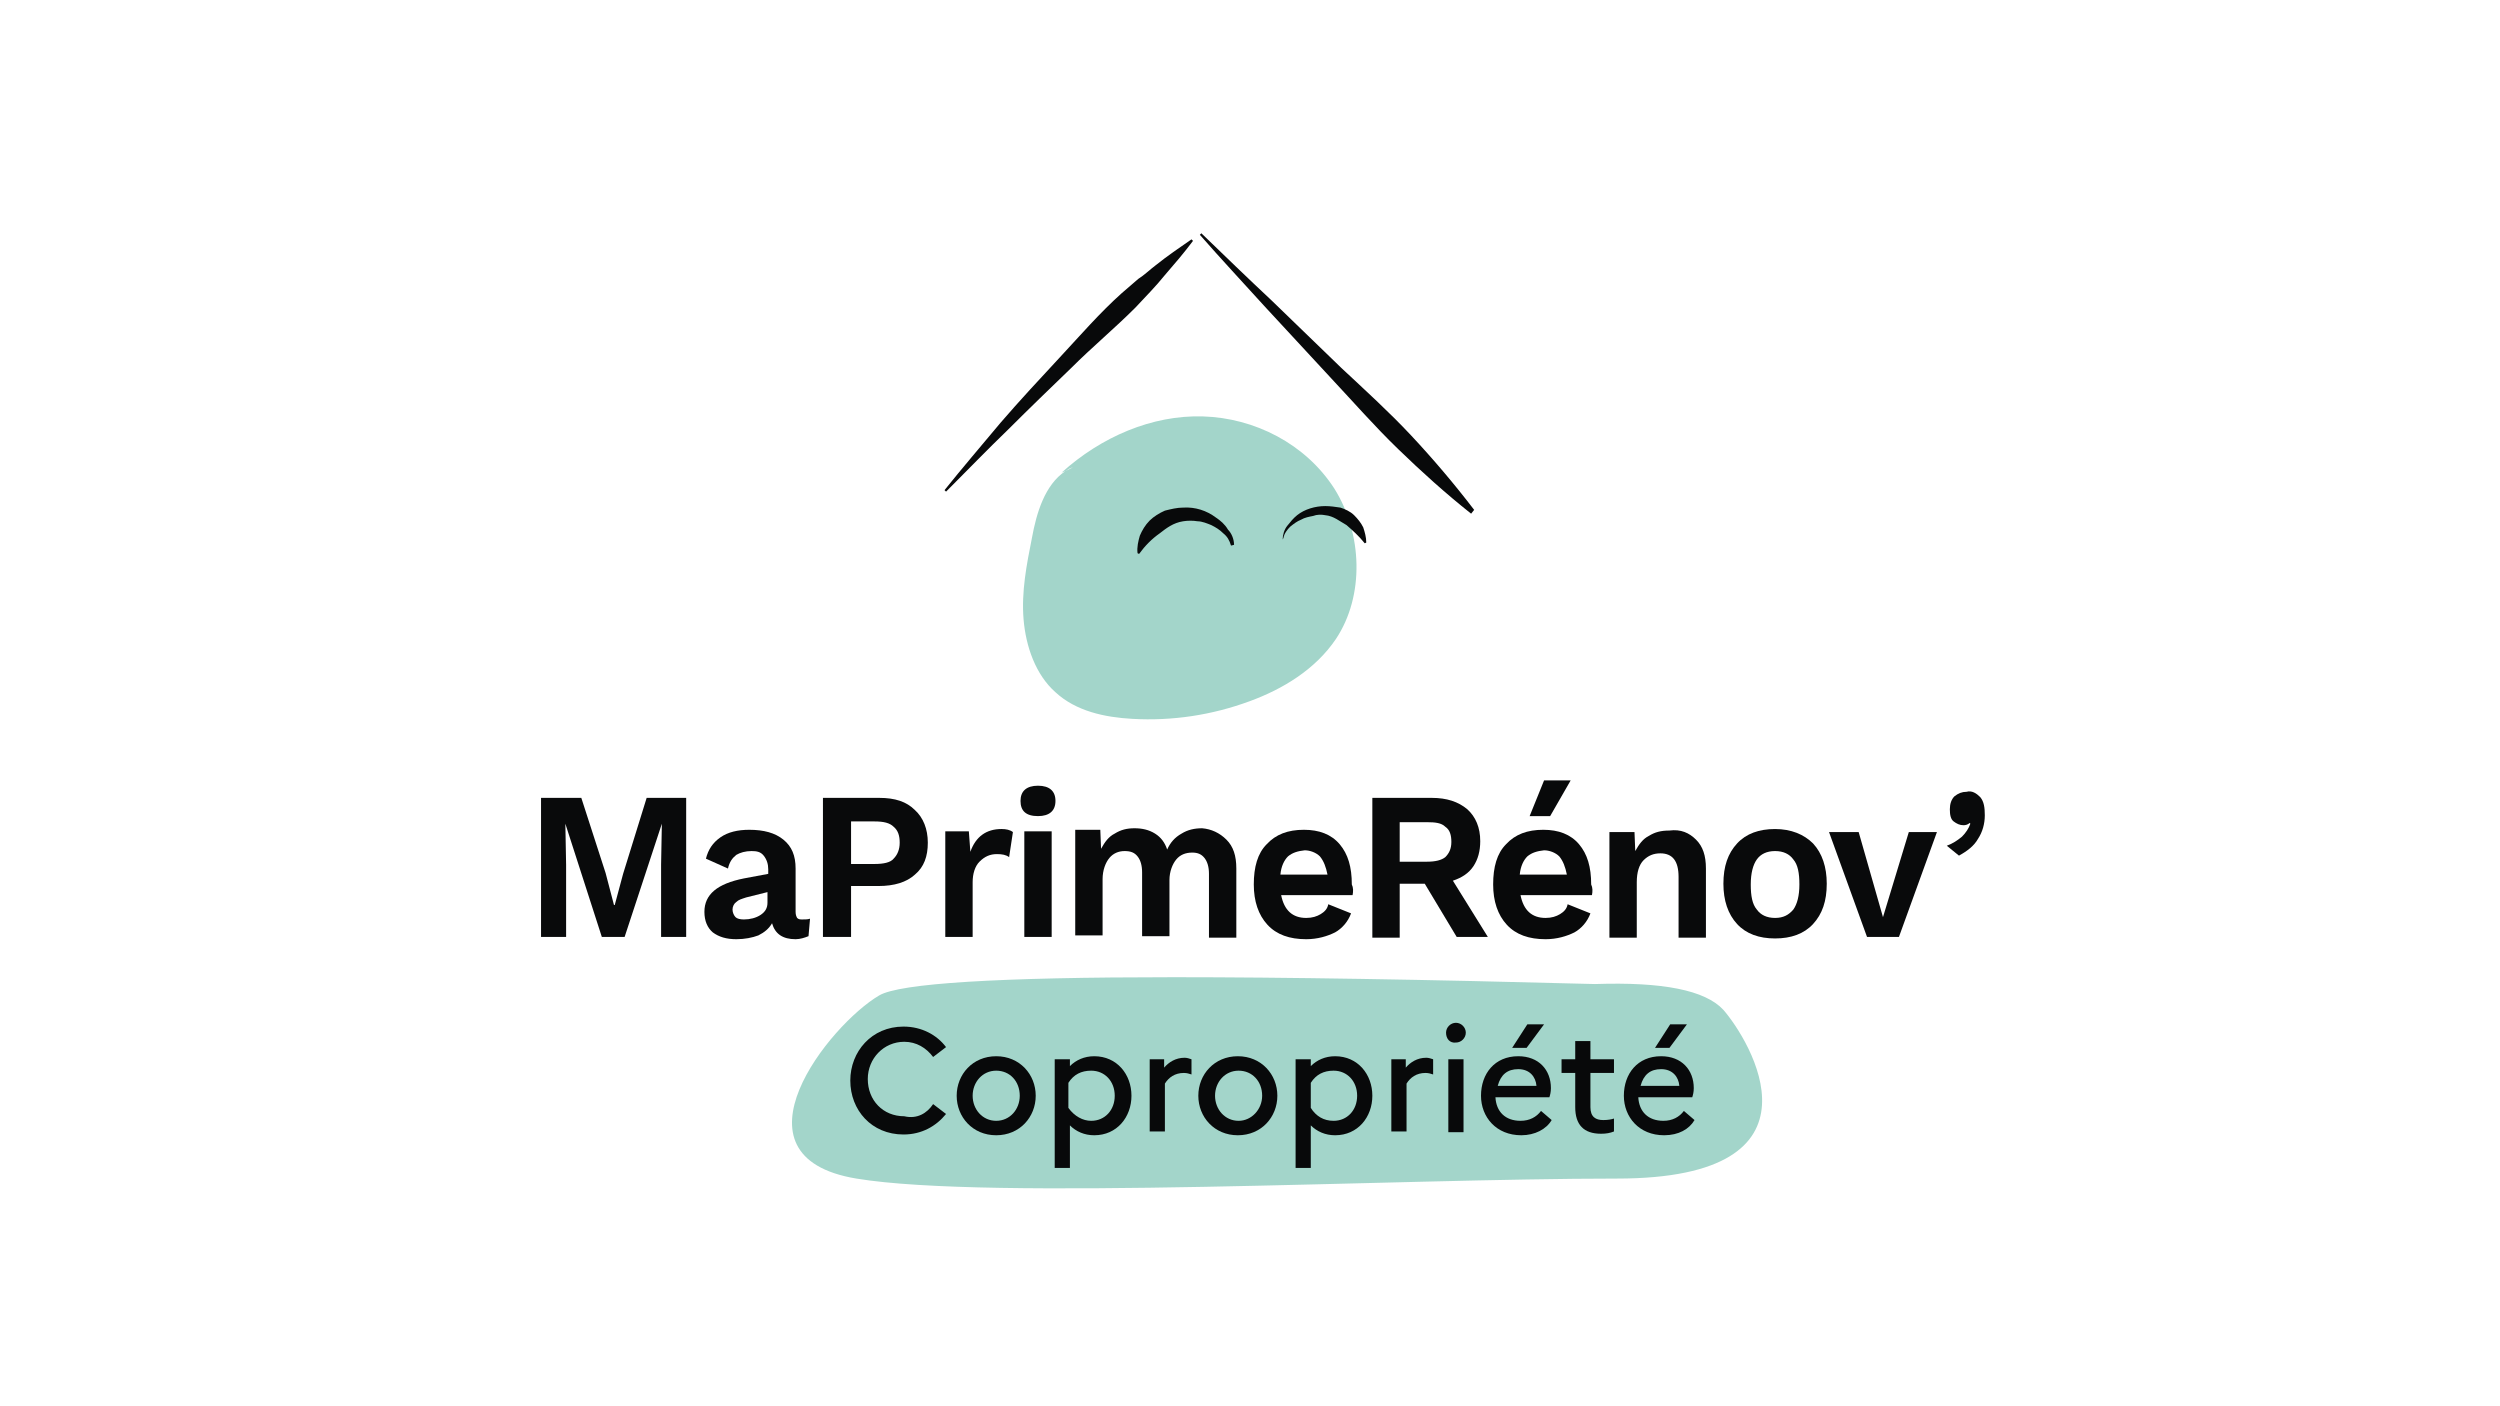 <?xml version="1.0" encoding="utf-8"?>
<!-- Generator: Adobe Illustrator 27.8.1, SVG Export Plug-In . SVG Version: 6.00 Build 0)  -->
<svg version="1.1" id="Calque_1" xmlns="http://www.w3.org/2000/svg" xmlns:xlink="http://www.w3.org/1999/xlink" x="0px" y="0px"
	 viewBox="0 0 329 185" style="enable-background:new 0 0 329 185;background-color:#FFFFFF;" xml:space="preserve">
<style type="text/css">
	.st0{fill:#A3D5CA;}
	.st1{fill:#08090A;}
	.st2{fill:#090A0B;}
	.st3{clip-path:url(#SVGID_00000091724859423356829980000007110930140099616699_);fill:#090A0B;}
	.st4{clip-path:url(#SVGID_00000050634397516146059290000017517698164189917568_);fill:#A3D5CA;}
</style>
<g>
	<path class="st0" d="M175.6,64.3c-3.8-5.9-10.5-9.3-17.3-9.5c-6.7-0.2-13.4,2.7-18.6,7.4l0.5-0.2c0.3-0.2,0.6-0.4,1-0.5l-1,0.5
		c-2.7,1.8-3.8,5.5-4.4,8.8c-0.7,3.5-1.4,7.1-1.1,10.7c0.3,3.6,1.6,7.3,4.2,9.6c2.7,2.5,6.5,3.3,10.1,3.5c5.3,0.3,10.5-0.5,15.4-2.3
		c4.4-1.6,8.7-4.2,11.4-8.2C179.6,78.4,179.3,70.2,175.6,64.3"/>
	<path class="st1" d="M168.8,71c0-0.6,0.2-1.3,0.6-1.8c0.4-0.5,0.8-1,1.3-1.4c1-0.8,2.4-1.2,3.7-1.2c0.7,0,1.3,0.1,2,0.2
		c0.6,0.2,1.3,0.5,1.8,1c0.5,0.5,0.9,1,1.2,1.6c0.2,0.6,0.4,1.3,0.4,2l-0.2,0.1c-0.8-1-1.6-1.7-2.4-2.4c-0.9-0.5-1.7-1.2-2.8-1.3
		c-0.5-0.1-1.1-0.1-1.6,0.1c-0.5,0.1-1.1,0.2-1.6,0.5c-0.5,0.2-0.9,0.5-1.4,0.9c-0.4,0.4-0.8,0.9-0.9,1.5L168.8,71L168.8,71z"/>
	<path class="st1" d="M162,71.8c-0.2-0.7-0.5-1.2-1-1.6c-0.5-0.5-1-0.8-1.6-1.1c-0.5-0.2-1.2-0.5-1.8-0.5c-0.6-0.1-1.3-0.1-1.9,0
		c-1.3,0.2-2.2,0.9-3.1,1.6c-1,0.7-1.9,1.6-2.7,2.7l-0.2-0.1c-0.1-0.8,0.1-1.6,0.3-2.3c0.3-0.7,0.7-1.4,1.3-2c0.5-0.5,1.3-1,2-1.3
		c0.8-0.2,1.6-0.4,2.4-0.4c1.6-0.1,3.1,0.4,4.3,1.3c0.6,0.4,1.2,0.9,1.6,1.6c0.5,0.5,0.8,1.3,0.8,2L162,71.8L162,71.8z"/>
	<path class="st1" d="M152.1,34.9c-0.8,0.6-1.5,1.3-2.3,1.8l-2.2,1.9c-2.9,2.6-5.4,5.5-8.1,8.4c-2.6,2.8-5.3,5.7-7.8,8.6
		c-2.5,3-5,5.9-7.4,8.9l0.2,0.2c2.7-2.7,5.4-5.5,8.2-8.2c2.7-2.7,5.5-5.4,8.3-8.1c2.7-2.7,5.7-5.2,8.4-7.9c1.3-1.4,2.7-2.8,3.9-4.3
		c1.3-1.5,2.5-2.9,3.7-4.5l-0.2-0.2C155.2,32.6,153.6,33.7,152.1,34.9"/>
	<path class="st1" d="M194,67.1L194,67.1c-2.6-3.4-5.4-6.7-8.3-9.8c-2.9-3.1-6.1-6-9.2-8.9l-9.2-8.9c-3.1-2.9-6.2-5.9-9.2-8.8
		l-0.2,0.2c2.8,3.2,5.7,6.3,8.6,9.5l8.7,9.4c2.9,3.1,5.7,6.3,8.8,9.3c3.1,3,6.2,5.8,9.6,8.5L194,67.1C194,67.2,194,67.2,194,67.1"/>
	<polygon class="st2" points="85.1,105 82,115 80.9,119.1 80.8,119.1 79.7,114.9 76.5,105 71.2,105 71.2,123.3 74.5,123.3 
		74.5,113.8 74.4,108.4 74.4,108.4 79.2,123.3 82.2,123.3 87.1,108.4 87.1,108.4 87,113.8 87,123.3 90.3,123.3 90.3,105 	"/>
	<path class="st2" d="M106.6,120.9l-0.2,2.3c-0.5,0.2-1.1,0.4-1.7,0.4c-1.7,0-2.7-0.7-3.1-2.1c-0.4,0.7-1,1.2-1.8,1.6
		c-0.8,0.3-1.8,0.5-2.9,0.5c-1.3,0-2.3-0.3-3.1-0.9c-0.7-0.6-1.1-1.5-1.1-2.7c0-2.3,1.7-3.7,5.2-4.4l3.2-0.6v-0.6
		c0-0.7-0.2-1.3-0.6-1.8s-0.9-0.6-1.6-0.6c-0.8,0-1.5,0.2-2,0.5c-0.5,0.4-0.9,0.9-1.1,1.8l-2.9-1.3c0.3-1.2,0.9-2.1,1.9-2.8
		c1-0.7,2.3-1,3.8-1c1.9,0,3.4,0.4,4.5,1.3c1.1,0.9,1.6,2.1,1.6,3.8v5.7c0,0.4,0.1,0.6,0.2,0.8c0.2,0.2,0.4,0.2,0.7,0.2
		C106,121,106.3,121,106.6,120.9 M100.1,120.4c0.6-0.4,0.9-0.9,0.9-1.6v-1.4l-2.8,0.7c-0.6,0.2-1,0.3-1.3,0.6
		c-0.3,0.2-0.5,0.6-0.5,1s0.2,0.8,0.4,1c0.2,0.2,0.6,0.3,1.1,0.3C98.7,121,99.5,120.8,100.1,120.4"/>
	<path class="st2" d="M120.4,106.6c1.1,1,1.7,2.5,1.7,4.3s-0.5,3.2-1.7,4.2c-1.1,1-2.7,1.5-4.8,1.5H112v6.7h-3.7V105h7.4
		C117.8,105,119.3,105.5,120.4,106.6 M117.6,113c0.5-0.5,0.8-1.2,0.8-2.1s-0.2-1.6-0.8-2.1c-0.5-0.5-1.3-0.7-2.5-0.7H112v5.6h3.1
		C116.3,113.7,117.2,113.5,117.6,113"/>
	<path class="st2" d="M133.3,109.5l-0.5,3.3c-0.4-0.3-0.9-0.4-1.6-0.4c-0.9,0-1.6,0.3-2.3,1c-0.6,0.6-0.9,1.6-0.9,2.7v7.2h-3.6
		v-13.9h3.1l0.2,2.7c0.7-2,2.1-3,4.1-3C132.4,109.1,132.9,109.2,133.3,109.5"/>
	<path class="st2" d="M134.3,105.4c0-1.3,0.8-2,2.3-2s2.3,0.7,2.3,2c0,1.3-0.8,2-2.3,2C135,107.4,134.3,106.7,134.3,105.4
		 M138.4,123.3h-3.6v-13.9h3.6V123.3L138.4,123.3z"/>
	<path class="st2" d="M161.4,110.5c0.9,0.9,1.3,2.1,1.3,3.8v9.1h-3.6v-8.4c0-0.9-0.2-1.6-0.6-2.1c-0.4-0.5-0.9-0.7-1.6-0.7
		c-0.9,0-1.6,0.3-2.1,0.9s-0.9,1.6-0.9,2.7v7.4h-3.6v-8.4c0-0.9-0.2-1.6-0.6-2.1c-0.4-0.5-0.9-0.7-1.7-0.7s-1.5,0.3-2,0.9
		s-0.9,1.6-0.9,2.8v7.4h-3.6v-13.9h3.3l0.1,2.5c0.5-0.9,1-1.6,1.8-2c0.8-0.5,1.6-0.7,2.6-0.7c1,0,1.9,0.2,2.7,0.7
		c0.8,0.5,1.3,1.2,1.6,2.1c0.4-0.9,1-1.6,1.9-2.1c0.8-0.5,1.7-0.7,2.7-0.7C159.4,109.1,160.5,109.6,161.4,110.5"/>
	<path class="st2" d="M178,117.8h-9.4c0.4,2,1.5,3,3.3,3c0.8,0,1.4-0.2,1.9-0.5c0.5-0.3,0.9-0.7,1-1.3l3,1.2c-0.4,1.1-1.2,2-2.1,2.5
		c-1,0.5-2.3,0.9-3.8,0.9c-2.2,0-3.9-0.6-5.1-1.9c-1.2-1.3-1.8-3.1-1.8-5.3c0-2.3,0.5-4.1,1.7-5.3c1.2-1.3,2.8-1.9,4.9-1.9
		c2,0,3.6,0.6,4.7,1.9c1.1,1.3,1.6,3,1.6,5.3C178.1,116.8,178.1,117.3,178,117.8 M169.5,112.7c-0.5,0.5-0.9,1.3-1,2.4h6.2
		c-0.2-1-0.5-1.8-1-2.4c-0.5-0.5-1.3-0.8-2-0.8C170.8,112,170.1,112.2,169.5,112.7"/>
	<path class="st2" d="M187.5,116.3h-3.3v7.1h-3.6V105h7.8c2,0,3.5,0.5,4.7,1.5c1.1,1,1.7,2.4,1.7,4.2c0,1.3-0.3,2.4-0.9,3.3
		c-0.6,0.9-1.5,1.5-2.7,1.9l4.6,7.4h-4.1L187.5,116.3L187.5,116.3z M184.2,113.4h3.6c1.1,0,1.9-0.2,2.4-0.6c0.5-0.5,0.8-1.1,0.8-2
		s-0.2-1.6-0.8-2c-0.5-0.5-1.3-0.6-2.4-0.6h-3.6V113.4L184.2,113.4z"/>
	<path class="st1" d="M209.5,117.8h-9.4c0.4,2,1.5,3,3.3,3c0.8,0,1.4-0.2,1.9-0.5c0.5-0.3,0.9-0.7,1-1.3l3,1.2
		c-0.4,1.1-1.2,2-2.1,2.5c-1,0.5-2.3,0.9-3.8,0.9c-2.2,0-3.9-0.6-5.1-1.9c-1.2-1.3-1.8-3.1-1.8-5.3c0-2.3,0.5-4.1,1.7-5.3
		c1.2-1.3,2.8-1.9,4.9-1.9c2,0,3.6,0.6,4.7,1.9c1.1,1.3,1.6,3,1.6,5.3C209.6,116.8,209.6,117.3,209.5,117.8 M201,112.7
		c-0.5,0.5-0.9,1.3-1,2.4h6.2c-0.2-1-0.5-1.8-1-2.4c-0.5-0.5-1.3-0.8-2-0.8C202.3,112,201.6,112.2,201,112.7 M206.7,102.7l-2.7,4.7
		h-2.7l1.9-4.7H206.7L206.7,102.7z"/>
	<path class="st2" d="M223.2,110.5c0.9,0.9,1.3,2.1,1.3,3.8v9.1h-3.6v-8c0-2.1-0.8-3.1-2.4-3.1c-0.9,0-1.6,0.3-2.2,0.9
		c-0.6,0.6-0.9,1.6-0.9,2.9v7.3h-3.6v-13.9h3.3l0.1,2.5c0.5-0.9,1-1.6,1.8-2c0.8-0.5,1.6-0.7,2.7-0.7
		C221.2,109.1,222.3,109.6,223.2,110.5"/>
	<path class="st2" d="M238.6,111c1.2,1.3,1.8,3.1,1.8,5.3c0,2.3-0.6,4-1.8,5.3c-1.2,1.3-2.9,1.9-5,1.9s-3.8-0.6-5-1.9
		c-1.2-1.3-1.8-3.1-1.8-5.3c0-2.3,0.6-4,1.8-5.3c1.2-1.3,2.9-1.9,5-1.9C235.7,109.1,237.4,109.8,238.6,111 M231.2,113.1
		c-0.5,0.7-0.8,1.8-0.8,3.3c0,1.5,0.2,2.6,0.8,3.3c0.5,0.7,1.3,1.1,2.4,1.1s1.8-0.4,2.4-1.1c0.5-0.7,0.8-1.8,0.8-3.3
		c0-1.5-0.2-2.6-0.8-3.3c-0.5-0.7-1.3-1.1-2.4-1.1C232.5,112,231.7,112.4,231.2,113.1"/>
	<polygon class="st2" points="254.9,109.5 249.9,123.3 245.7,123.3 240.7,109.5 244.6,109.5 247.8,120.7 251.2,109.5 	"/>
	<g>
		<g>
			<defs>
				<rect id="SVGID_1_" x="71.2" y="30.8" width="190" height="125.6"/>
			</defs>
			<clipPath id="SVGID_00000047044820284329430490000006003186895190886807_">
				<use xlink:href="#SVGID_1_"  style="overflow:visible;"/>
			</clipPath>
			<path style="clip-path:url(#SVGID_00000047044820284329430490000006003186895190886807_);fill:#090A0B;" d="M260.6,104.9
				c0.5,0.6,0.6,1.4,0.6,2.4c0,1.1-0.3,2.2-0.9,3.1c-0.5,0.9-1.4,1.6-2.5,2.2l-1.6-1.3c0.8-0.3,1.4-0.7,2-1.2
				c0.5-0.5,0.9-1.1,1.1-1.7l-0.1-0.1c-0.2,0.2-0.5,0.3-0.8,0.3c-0.5,0-0.9-0.2-1.3-0.5s-0.5-0.9-0.5-1.6c0-0.7,0.2-1.3,0.6-1.7
				c0.5-0.4,1-0.6,1.6-0.6C259.5,104,260.1,104.4,260.6,104.9"/>
		</g>
		<g>
			<defs>
				<rect id="SVGID_00000149384035711425372680000004331154045435319699_" x="71.2" y="30.8" width="190" height="125.6"/>
			</defs>
			<clipPath id="SVGID_00000075884953145158561890000012601215641052836747_">
				<use xlink:href="#SVGID_00000149384035711425372680000004331154045435319699_"  style="overflow:visible;"/>
			</clipPath>
			<path style="clip-path:url(#SVGID_00000075884953145158561890000012601215641052836747_);fill:#A3D5CA;" d="M115.7,131
				c-6.5,3.8-20.5,21.2-3,24.1c17.4,2.9,71.3,0,100.1,0s17.4-18.3,14-22.2c-2.4-2.6-8-3.7-16.9-3.4c-22.5-0.6-40.9-0.9-55.4-0.9
				C131.3,128.6,118.4,129.4,115.7,131"/>
		</g>
	</g>
	<path class="st1" d="M122.8,145.3l1.7,1.3c-1.3,1.6-3.2,2.7-5.6,2.7c-4.2,0-7-3.2-7-7.1c0-3.8,2.8-7.1,7-7.1c2.4,0,4.4,1.1,5.6,2.7
		l-1.7,1.3c-0.9-1.2-2.2-2-3.8-2c-2.7,0-4.8,2.2-4.8,4.9c0,2.8,2,4.9,4.8,4.9C120.7,147.3,122,146.5,122.8,145.3L122.8,145.3z"/>
	<path class="st1" d="M134.2,144.2c0-1.9-1.3-3.3-3.1-3.3c-1.8,0-3.1,1.5-3.1,3.3s1.3,3.3,3.1,3.3
		C132.9,147.5,134.2,146,134.2,144.2L134.2,144.2z M136.3,144.2c0,2.8-2.1,5.2-5.2,5.2s-5.2-2.4-5.2-5.2s2.1-5.2,5.2-5.2
		C134.2,139,136.3,141.4,136.3,144.2L136.3,144.2z"/>
	<path class="st1" d="M143.6,147.5c1.8,0,3.1-1.4,3.1-3.3s-1.3-3.3-3.1-3.3c-1.3,0-2.3,0.5-3,1.6v3.3
		C141.4,146.9,142.5,147.5,143.6,147.5L143.6,147.5z M138.8,139.4h2v0.9c0.8-0.8,1.9-1.3,3.2-1.3c3,0,4.9,2.4,4.9,5.2
		c0,2.8-1.9,5.2-4.9,5.2c-1.3,0-2.4-0.5-3.2-1.3v5.6h-2V139.4L138.8,139.4z"/>
	<path class="st1" d="M151.2,139.4h2v1.1c0.6-0.7,1.5-1.3,2.7-1.3c0.3,0,0.6,0.1,0.9,0.2v2c-0.3-0.1-0.6-0.2-1-0.2
		c-1.2,0-2,0.6-2.5,1.4v6.3h-2V139.4L151.2,139.4z"/>
	<path class="st1" d="M166.1,144.2c0-1.9-1.3-3.3-3.1-3.3s-3.1,1.5-3.1,3.3s1.3,3.3,3.1,3.3C164.7,147.5,166.1,146,166.1,144.2
		L166.1,144.2z M168.1,144.2c0,2.8-2.1,5.2-5.2,5.2s-5.2-2.4-5.2-5.2s2.1-5.2,5.2-5.2C166,139,168.1,141.4,168.1,144.2L168.1,144.2z
		"/>
	<path class="st1" d="M175.5,147.5c1.8,0,3.1-1.4,3.1-3.3s-1.3-3.3-3.1-3.3c-1.3,0-2.3,0.5-3,1.6v3.3
		C173.2,146.9,174.2,147.5,175.5,147.5L175.5,147.5z M170.5,139.4h2v0.9c0.8-0.8,1.9-1.3,3.2-1.3c3,0,4.9,2.4,4.9,5.2
		c0,2.8-1.9,5.2-4.9,5.2c-1.3,0-2.4-0.5-3.2-1.3v5.6h-2V139.4L170.5,139.4z"/>
	<path class="st1" d="M183,139.4h2v1.1c0.6-0.7,1.5-1.3,2.7-1.3c0.3,0,0.6,0.1,0.9,0.2v2c-0.3-0.1-0.6-0.2-1-0.2
		c-1.2,0-2,0.6-2.5,1.4v6.3h-2V139.4L183,139.4z"/>
	<path class="st1" d="M190.6,139.4h2v9.6h-2V139.4L190.6,139.4z M190.3,135.9c0-0.7,0.6-1.3,1.3-1.3s1.3,0.6,1.3,1.3
		c0,0.7-0.6,1.3-1.3,1.3C190.8,137.3,190.3,136.7,190.3,135.9L190.3,135.9z"/>
	<path class="st1" d="M199,137.9l2-3.1h2.2l-2.3,3.1H199L199,137.9z M197.1,142.9h5.1c-0.1-1.2-0.9-2.2-2.4-2.2
		C198.4,140.7,197.5,141.4,197.1,142.9L197.1,142.9z M200.2,149.4c-3.3,0-5.3-2.4-5.3-5.2c0-2.9,1.8-5.2,4.9-5.2
		c2.7,0,4.3,1.8,4.3,4.2c0,0.5-0.1,0.9-0.2,1.2h-7.1c0.1,1.9,1.3,3.1,3.3,3.1c1.2,0,2.1-0.5,2.7-1.3l1.4,1.2
		C203.5,148.6,202,149.4,200.2,149.4L200.2,149.4z"/>
	<path class="st1" d="M207.3,141.2h-1.8v-1.8h1.8V137h2v2.4h3.1v1.8h-3.1v4.5c0,1.3,0.7,1.7,1.7,1.7c0.6,0,1.1-0.1,1.4-0.2v1.7
		c-0.5,0.2-1,0.3-1.7,0.3c-2.3,0-3.4-1.2-3.4-3.5L207.3,141.2L207.3,141.2z"/>
	<path class="st1" d="M217.8,137.9l2-3.1h2.2l-2.3,3.1H217.8L217.8,137.9z M215.9,142.9h5.1c-0.1-1.2-0.9-2.2-2.4-2.2
		C217.2,140.7,216.3,141.4,215.9,142.9L215.9,142.9z M219,149.4c-3.3,0-5.3-2.4-5.3-5.2c0-2.9,1.8-5.2,4.9-5.2
		c2.7,0,4.3,1.8,4.3,4.2c0,0.5-0.1,0.9-0.2,1.2h-7.1c0.1,1.9,1.3,3.1,3.3,3.1c1.2,0,2.1-0.5,2.7-1.3l1.4,1.2
		C222.3,148.6,220.9,149.4,219,149.4L219,149.4z"/>
</g>
</svg>
